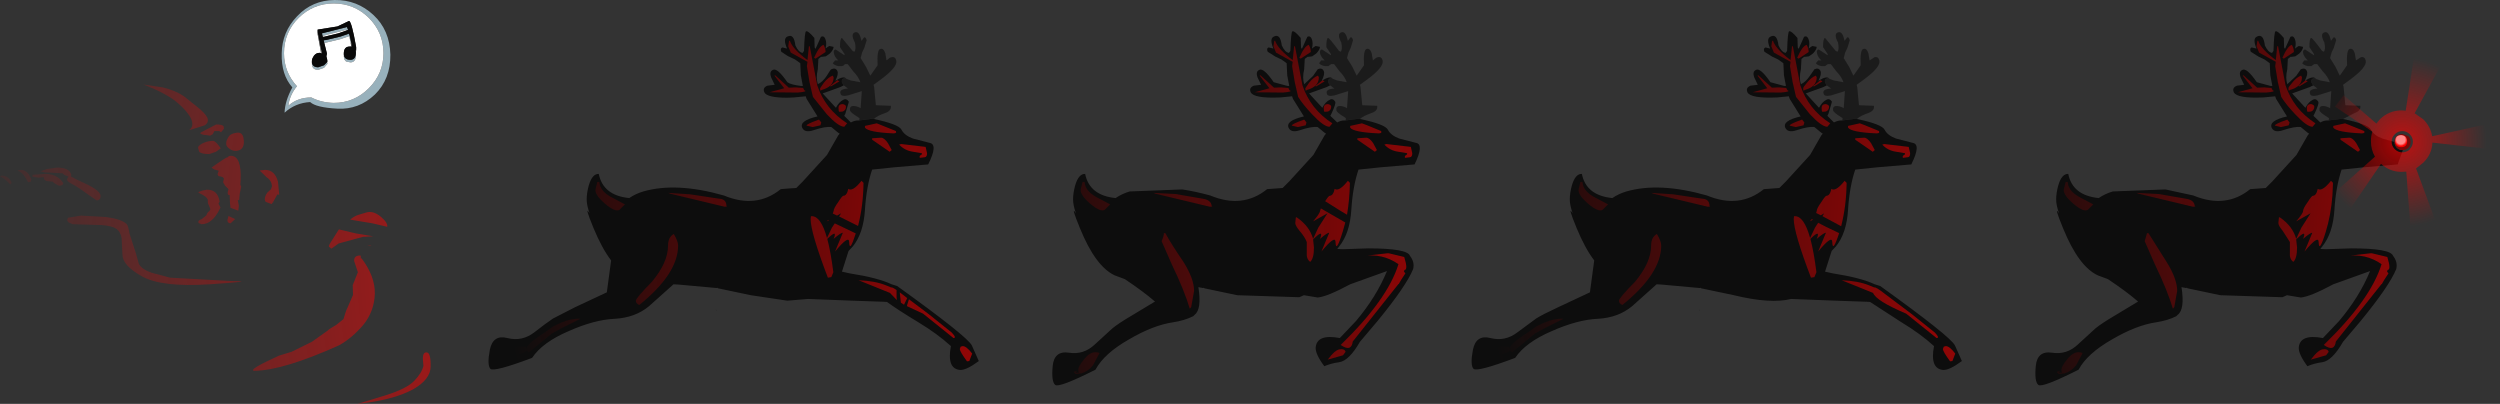 <?xml version="1.0" encoding="UTF-8" standalone="no"?>
<svg xmlns:xlink="http://www.w3.org/1999/xlink" height="70.25px" width="434.85px" xmlns="http://www.w3.org/2000/svg">
  <rect width="100%" height="100%" fill="#333333" stroke="none"/>
  <g transform="matrix(1.0, 0.0, 0.0, 1.0, -26.8, -5.7)">
    <path d="M444.75 31.8 L443.85 34.3 437.95 34.8 434.1 35.2 Q433.1 38.15 432.85 42.2 432.6 46.25 430.75 48.55 L430.4 49.0 431.35 49.05 435.75 48.9 Q442.6 48.9 443.05 50.2 443.9 51.3 443.6 52.5 442.4 55.45 437.4 61.55 L434.35 65.15 Q432.45 68.45 430.75 68.7 429.3 68.9 428.15 69.4 426.55 67.25 426.65 66.1 426.9 63.75 430.85 64.5 L433.65 61.55 Q437.2 57.35 439.05 52.85 L432.65 55.15 Q428.65 57.3 427.0 57.45 L424.6 57.05 423.8 57.4 413.0 57.05 407.3 55.85 407.2 55.75 407.05 55.8 406.25 55.65 Q406.85 59.5 405.6 60.45 L405.35 60.7 Q403.85 61.45 401.9 61.75 398.4 62.25 394.15 64.75 389.85 67.2 388.35 70.0 382.0 73.2 381.35 72.65 380.65 72.1 380.9 69.4 381.15 66.65 383.75 67.05 386.3 67.45 388.25 65.6 L391.25 62.85 Q392.25 62.0 394.8 60.5 396.7 59.35 398.7 58.15 396.6 56.35 393.45 54.25 L391.7 53.6 Q388.35 52.05 385.65 45.4 383.95 41.25 384.95 42.8 384.45 41.4 384.45 40.4 384.45 39.3 384.8 38.0 385.4 35.9 386.55 35.95 387.3 39.7 391.85 40.15 392.95 39.4 394.3 39.0 L403.45 38.65 408.3 39.7 Q413.95 42.05 418.2 38.6 L420.9 38.4 422.05 37.25 426.25 32.65 428.2 29.25 428.45 28.95 428.15 28.75 427.0 27.8 Q426.0 27.65 423.9 28.35 422.4 28.85 421.95 27.95 421.35 26.7 424.6 25.95 L422.7 22.9 422.55 22.45 420.5 22.65 Q415.9 22.85 415.35 21.75 415.0 20.95 415.9 20.6 L417.15 20.45 416.55 19.2 Q416.15 18.15 416.85 17.85 417.6 17.45 419.35 20.0 L421.75 20.65 422.05 20.65 421.7 18.8 421.6 16.7 420.7 16.05 419.65 15.55 418.3 14.7 Q418.05 14.1 418.45 13.95 L419.3 14.15 Q418.55 12.4 419.4 12.05 420.5 11.5 420.75 13.6 421.3 14.8 422.0 14.9 L422.25 14.55 Q422.35 11.25 422.6 11.15 422.95 11.0 424.05 12.3 L424.1 13.95 424.25 14.2 425.2 12.1 Q425.7 11.85 425.95 12.45 426.25 13.15 426.0 14.15 426.35 13.85 426.65 13.7 L427.4 13.85 Q427.35 14.4 426.75 15.0 L426.05 15.5 425.25 15.6 425.25 15.55 424.75 15.95 424.65 17.75 Q424.3 19.25 424.65 20.35 L426.2 18.9 427.0 17.75 Q427.75 17.4 428.05 18.05 428.3 18.55 427.7 19.75 429.2 18.8 429.6 19.4 L429.35 19.3 Q428.7 19.4 428.85 20.05 L429.15 20.55 428.55 20.85 425.5 21.95 427.8 24.45 Q428.35 23.4 429.1 23.05 429.65 22.75 430.05 23.4 430.2 23.75 429.4 25.45 L429.2 25.85 430.4 27.0 Q431.0 26.65 431.65 26.65 L431.85 26.65 434.1 26.35 434.35 26.4 Q438.7 27.3 439.2 28.25 439.7 29.25 441.2 29.8 L443.3 30.4 Q443.3 31.0 443.7 31.4 444.1 31.8 444.7 31.8 L444.75 31.8 M349.8 26.4 Q354.1 27.3 354.6 28.25 355.1 29.25 356.6 29.8 L359.5 30.55 Q361.0 30.8 359.25 34.3 L353.35 34.8 349.5 35.2 Q348.5 38.15 348.25 42.2 348.0 46.25 346.15 48.55 L345.4 49.35 344.25 52.95 345.6 53.25 Q350.45 54.0 352.9 55.15 L353.85 55.45 Q366.1 64.25 366.85 65.8 L368.05 68.5 Q365.9 70.1 364.8 70.05 362.45 69.85 363.2 65.9 360.85 63.75 357.45 61.7 L352.05 58.2 351.85 58.25 351.85 58.2 346.1 58.0 338.35 57.7 Q334.75 58.6 328.4 57.05 L322.7 55.85 322.6 55.75 322.45 55.8 315.85 55.2 314.95 55.15 310.7 58.95 Q308.3 60.95 304.75 61.15 301.2 61.3 296.7 63.3 292.15 65.25 290.35 67.95 283.7 70.45 283.1 69.85 282.5 69.2 283.0 66.55 283.55 63.85 286.05 64.5 288.6 65.15 290.75 63.5 L294.0 61.1 Q295.1 60.4 297.8 59.15 L303.35 56.55 304.1 51.0 Q302.5 48.9 301.05 45.4 299.35 41.25 300.35 42.8 299.85 41.4 299.85 40.4 299.85 39.3 300.2 38.0 300.8 35.9 301.95 35.95 302.7 39.7 307.25 40.15 308.35 39.4 309.7 39.0 315.45 37.35 323.7 39.7 329.35 42.05 333.6 38.6 L336.3 38.4 337.45 37.25 341.65 32.65 343.6 29.25 343.85 28.95 343.55 28.75 342.4 27.8 Q341.4 27.65 339.3 28.35 337.8 28.85 337.35 27.95 336.75 26.7 340.0 25.95 L338.1 22.9 337.95 22.45 335.9 22.65 Q331.3 22.85 330.75 21.75 330.4 20.95 331.3 20.6 L332.55 20.45 331.95 19.2 Q331.55 18.15 332.25 17.85 333.0 17.45 334.75 20.0 L337.15 20.65 337.45 20.65 337.1 18.8 337.0 16.7 336.1 16.05 335.05 15.55 333.7 14.7 Q333.45 14.1 333.9 13.95 L334.7 14.15 Q333.95 12.4 334.8 12.05 335.9 11.5 336.15 13.6 336.7 14.8 337.4 14.9 L337.65 14.55 Q337.75 11.25 338.0 11.15 338.35 11.0 339.45 12.3 L339.5 13.95 339.65 14.2 340.6 12.1 Q341.1 11.85 341.35 12.45 341.65 13.15 341.4 14.15 341.75 13.85 342.05 13.7 L342.8 13.85 Q342.75 14.4 342.15 15.0 L341.45 15.5 340.65 15.6 340.65 15.55 340.15 15.95 340.05 17.75 Q339.7 19.25 340.05 20.35 340.9 19.95 341.6 18.9 L342.4 17.75 Q343.15 17.4 343.45 18.05 343.7 18.55 343.1 19.75 344.6 18.8 345.0 19.4 L344.75 19.3 Q344.1 19.4 344.25 20.05 L344.55 20.55 343.95 20.85 340.9 21.95 343.2 24.45 Q343.75 23.4 344.5 23.05 345.05 22.75 345.45 23.4 L344.85 25.45 344.65 25.85 345.8 27.0 Q346.45 26.65 347.05 26.65 L347.25 26.65 349.5 26.35 349.8 26.4 M258.6 19.4 L258.35 19.3 Q257.7 19.4 257.85 20.05 L258.15 20.55 257.55 20.85 254.5 21.95 256.8 24.45 Q257.35 23.4 258.1 23.05 258.65 22.75 259.05 23.4 259.2 23.75 258.4 25.45 L258.2 25.85 259.4 27.0 Q260.0 26.65 260.65 26.65 L260.85 26.65 263.1 26.35 263.35 26.4 Q267.7 27.3 268.2 28.25 268.7 29.25 270.2 29.8 L273.1 30.55 Q274.55 30.8 272.85 34.3 L266.95 34.8 263.1 35.2 Q262.1 38.15 261.85 42.2 261.6 46.25 259.75 48.55 L259.4 49.0 260.35 49.05 264.75 48.9 Q271.6 48.9 272.05 50.2 272.9 51.3 272.6 52.5 271.4 55.45 266.4 61.55 L263.35 65.15 Q261.45 68.45 259.75 68.7 258.3 68.9 257.15 69.4 255.55 67.25 255.65 66.1 255.9 63.75 259.85 64.5 L262.65 61.55 Q266.2 57.35 268.05 52.85 L261.65 55.15 Q257.65 57.3 256.0 57.45 L253.6 57.05 252.8 57.4 242.0 57.05 236.3 55.85 236.2 55.75 236.05 55.8 235.25 55.65 Q235.85 59.5 234.6 60.45 L234.35 60.7 Q232.85 61.45 230.9 61.75 227.4 62.25 223.15 64.75 218.85 67.2 217.35 70.0 211.0 73.2 210.35 72.65 209.65 72.1 209.9 69.4 210.15 66.65 212.75 67.05 215.3 67.45 217.25 65.6 L220.25 62.85 Q221.25 62.0 223.8 60.5 L227.7 58.15 Q225.6 56.35 222.45 54.25 L220.7 53.6 Q217.35 52.05 214.65 45.4 212.95 41.25 213.95 42.8 213.45 41.4 213.45 40.4 213.45 39.3 213.8 38.0 214.4 35.9 215.55 35.95 216.3 39.7 220.85 40.15 221.95 39.4 223.3 39.0 L232.45 38.65 Q234.75 39.0 237.3 39.7 242.95 42.05 247.2 38.6 L249.9 38.4 251.05 37.25 255.25 32.65 257.2 29.25 257.45 28.95 257.15 28.75 256.0 27.8 Q255.0 27.65 252.9 28.35 251.4 28.85 250.95 27.95 250.35 26.7 253.6 25.95 L251.7 22.9 251.55 22.45 249.5 22.65 Q244.9 22.85 244.35 21.75 244.0 20.95 244.9 20.6 L246.15 20.45 245.55 19.2 Q245.15 18.15 245.85 17.85 246.6 17.45 248.35 20.0 L250.75 20.65 251.05 20.65 250.7 18.8 250.6 16.7 249.7 16.05 248.65 15.55 247.3 14.7 Q247.05 14.1 247.45 13.95 L248.3 14.15 Q247.55 12.4 248.4 12.05 249.5 11.5 249.75 13.6 250.3 14.8 251.0 14.9 L251.25 14.55 Q251.35 11.25 251.6 11.15 251.95 11.0 253.05 12.3 L253.1 13.95 253.25 14.2 254.2 12.1 Q254.7 11.85 254.95 12.45 255.25 13.15 255.0 14.15 255.35 13.85 255.65 13.7 L256.4 13.85 Q256.35 14.4 255.75 15.0 L255.05 15.5 254.25 15.6 254.25 15.55 253.75 15.95 253.65 17.75 Q253.3 19.25 253.65 20.35 L255.2 18.9 256.0 17.75 Q256.75 17.4 257.05 18.05 257.3 18.55 256.7 19.75 258.2 18.8 258.6 19.4 M322.3 59.55 L322.4 59.65 322.4 59.75 322.3 59.55 M178.8 26.4 Q183.1 27.3 183.6 28.25 184.1 29.25 185.6 29.8 L188.5 30.55 Q190.0 30.8 188.25 34.3 L182.35 34.8 178.5 35.2 Q177.5 38.15 177.25 42.2 177.0 46.25 175.15 48.55 L174.4 49.35 173.25 52.95 174.6 53.25 Q179.45 54.0 181.9 55.15 L182.85 55.45 Q195.1 64.25 195.85 65.8 L197.05 68.5 Q194.9 70.1 193.8 70.05 191.45 69.85 192.2 65.9 189.85 63.75 186.45 61.7 183.05 59.65 181.05 58.2 L180.85 58.25 180.85 58.2 175.1 58.0 167.35 57.7 163.75 58.0 157.4 57.05 151.7 55.85 151.6 55.75 151.45 55.8 144.85 55.2 143.95 55.15 139.7 58.95 Q137.3 60.95 133.75 61.15 130.2 61.3 125.7 63.3 121.15 65.25 119.35 67.95 112.7 70.45 112.1 69.85 111.5 69.2 112.0 66.55 112.55 63.85 115.05 64.5 117.6 65.15 119.75 63.5 121.85 61.85 123.0 61.1 L126.8 59.15 132.35 56.55 133.1 51.0 Q131.5 48.9 130.05 45.4 128.35 41.25 129.35 42.8 128.85 41.4 128.85 40.4 128.85 39.3 129.2 38.0 129.8 35.9 130.95 35.95 131.7 39.7 136.25 40.15 137.35 39.4 138.7 39.0 144.45 37.35 152.7 39.7 158.35 42.05 162.6 38.6 L163.75 38.5 165.3 38.4 166.45 37.25 170.65 32.65 172.6 29.25 172.85 28.95 172.55 28.75 171.4 27.8 Q170.4 27.65 168.3 28.35 166.8 28.85 166.35 27.95 165.75 26.7 169.0 25.95 L167.1 22.9 166.95 22.45 164.9 22.65 163.75 22.7 Q160.2 22.7 159.75 21.75 159.4 20.95 160.3 20.6 L161.55 20.45 160.95 19.2 Q160.55 18.15 161.25 17.85 162.0 17.45 163.75 20.0 164.4 20.45 166.15 20.65 L166.45 20.65 166.1 18.8 166.0 16.7 165.1 16.05 164.05 15.55 163.75 15.4 162.7 14.7 Q162.45 14.1 162.9 13.95 L163.7 14.15 Q162.95 12.45 163.75 12.05 L163.8 12.05 Q164.9 11.5 165.15 13.6 165.7 14.8 166.4 14.9 L166.65 14.55 Q166.75 11.25 167.0 11.15 167.35 11.0 168.45 12.3 L168.5 13.95 168.65 14.2 169.6 12.1 Q170.1 11.85 170.35 12.45 170.65 13.15 170.4 14.15 170.75 13.85 171.05 13.7 L171.8 13.85 Q171.75 14.4 171.15 15.0 L170.45 15.5 169.65 15.6 169.65 15.55 169.15 15.95 169.05 17.75 Q168.7 19.25 169.05 20.35 169.9 19.95 170.6 18.9 171.25 17.8 171.4 17.75 172.15 17.4 172.45 18.05 172.7 18.55 172.1 19.75 173.6 18.8 174.0 19.4 L173.75 19.3 Q173.1 19.4 173.25 20.05 L173.55 20.55 172.95 20.85 169.9 21.95 172.2 24.45 Q172.75 23.4 173.5 23.05 174.05 22.75 174.45 23.4 L173.85 25.45 173.65 25.85 174.8 27.0 Q175.45 26.65 176.05 26.65 L176.25 26.65 178.5 26.35 178.8 26.4 M151.3 59.55 L151.4 59.65 151.4 59.75 151.3 59.55" fill="#0d0d0d" fill-rule="evenodd" stroke="none"/>
    <path d="M429.6 19.4 L430.4 19.7 432.05 20.0 Q431.7 19.0 430.8 18.1 L429.85 16.85 429.35 16.85 428.85 17.2 428.2 17.2 Q427.5 17.05 427.25 16.7 L427.6 16.2 428.2 16.2 Q427.55 15.6 427.4 14.95 427.3 14.4 427.75 14.3 L429.2 15.25 429.3 15.3 429.3 15.1 428.5 13.9 Q428.5 12.35 428.8 12.3 429.0 12.25 430.7 14.55 L431.0 14.7 Q431.35 14.3 431.1 13.1 430.25 11.5 431.2 11.3 431.9 11.15 432.25 12.8 L432.7 12.2 Q433.0 12.1 433.15 12.7 L432.75 14.0 432.35 14.85 432.1 15.8 433.05 17.35 433.75 18.8 433.75 18.85 433.9 18.7 435.05 17.05 Q434.9 14.3 435.55 14.2 436.1 14.05 436.4 15.0 L436.6 16.2 437.45 15.65 Q438.15 15.5 438.3 16.25 438.55 17.35 435.65 19.5 L434.35 20.45 434.45 20.85 434.75 24.0 437.35 24.1 Q437.5 24.95 436.4 25.35 L434.35 26.4 434.1 26.35 431.85 26.65 431.9 26.25 431.6 26.05 Q430.3 25.25 430.25 24.9 430.15 24.25 430.65 24.15 431.25 24.05 432.1 24.5 L432.3 21.55 429.9 22.3 Q428.7 22.55 428.6 22.0 428.3 21.2 429.9 21.1 L429.15 20.55 428.85 20.05 Q428.7 19.4 429.35 19.3 L429.6 19.4 M345.0 19.4 L345.8 19.7 347.45 20.0 Q347.1 19.0 346.2 18.1 L345.25 16.85 344.75 16.85 344.25 17.2 343.6 17.2 Q342.9 17.05 342.65 16.7 L343.05 16.2 343.6 16.2 Q342.95 15.6 342.85 14.95 342.7 14.4 343.15 14.3 L344.6 15.25 344.7 15.3 344.7 15.1 343.9 13.9 Q343.9 12.35 344.25 12.3 L346.1 14.55 346.4 14.7 Q346.75 14.3 346.5 13.1 345.65 11.5 346.6 11.3 347.3 11.15 347.65 12.8 L348.1 12.2 Q348.4 12.1 348.55 12.7 L348.15 14.0 347.75 14.85 347.5 15.8 348.45 17.35 349.15 18.8 349.15 18.85 349.3 18.7 350.45 17.05 Q350.3 14.3 350.95 14.2 351.5 14.05 351.8 15.0 L352.0 16.2 352.85 15.65 Q353.55 15.5 353.7 16.25 353.95 17.35 351.05 19.5 L349.75 20.45 349.85 20.85 350.15 24.0 352.75 24.1 Q352.9 24.95 351.8 25.35 350.35 25.85 349.8 26.4 L349.5 26.35 347.25 26.65 347.3 26.25 347.0 26.05 Q345.7 25.25 345.65 24.9 345.55 24.25 346.05 24.15 346.65 24.05 347.5 24.5 L347.7 21.55 345.3 22.3 Q344.1 22.55 344.0 22.0 343.7 21.2 345.3 21.1 L344.55 20.55 344.25 20.05 Q344.1 19.4 344.75 19.3 L345.0 19.4 M258.6 19.4 L259.4 19.7 261.05 20.0 Q260.7 19.0 259.8 18.1 L258.85 16.85 258.35 16.85 257.85 17.2 257.2 17.2 Q256.5 17.05 256.25 16.7 L256.6 16.2 257.2 16.2 Q256.55 15.6 256.4 14.95 256.3 14.4 256.75 14.3 L258.2 15.25 258.3 15.3 258.3 15.1 257.5 13.9 Q257.5 12.35 257.8 12.3 258.0 12.25 259.7 14.55 L260.0 14.7 Q260.35 14.3 260.1 13.1 259.25 11.5 260.2 11.3 260.9 11.15 261.25 12.8 L261.7 12.2 Q262.0 12.1 262.15 12.7 L261.75 14.0 261.35 14.85 261.1 15.8 262.05 17.35 262.75 18.8 262.75 18.85 262.9 18.7 264.05 17.05 Q263.9 14.3 264.55 14.2 265.1 14.05 265.4 15.0 L265.6 16.2 Q266.15 15.7 266.45 15.65 267.15 15.5 267.3 16.25 267.55 17.35 264.65 19.5 L263.35 20.45 263.45 20.85 263.75 24.0 266.35 24.1 Q266.5 24.95 265.4 25.35 263.95 25.85 263.35 26.4 L263.1 26.35 260.85 26.65 260.9 26.25 260.6 26.05 Q259.3 25.25 259.25 24.9 259.15 24.25 259.65 24.15 260.25 24.05 261.1 24.5 L261.3 21.55 258.9 22.3 Q257.7 22.55 257.6 22.0 257.3 21.2 258.9 21.1 L258.15 20.55 257.85 20.05 Q257.7 19.4 258.35 19.3 L258.6 19.4 M174.0 19.4 L174.8 19.7 176.45 20.0 Q176.1 19.0 175.2 18.1 L174.25 16.85 173.75 16.85 Q173.65 17.1 173.25 17.2 L172.6 17.2 Q171.9 17.05 171.65 16.7 L172.05 16.2 172.6 16.2 Q171.95 15.6 171.85 14.95 171.7 14.4 172.15 14.3 L173.6 15.25 173.7 15.3 173.7 15.1 172.9 13.9 Q172.9 12.35 173.25 12.3 L175.1 14.55 175.4 14.7 Q175.75 14.3 175.5 13.1 174.65 11.5 175.6 11.3 176.3 11.15 176.65 12.8 L177.1 12.2 Q177.4 12.1 177.55 12.7 L177.15 14.0 176.75 14.85 176.5 15.8 177.45 17.35 178.15 18.8 178.15 18.85 178.3 18.7 179.45 17.05 Q179.3 14.3 179.95 14.2 180.5 14.05 180.8 15.0 L181.0 16.2 Q181.55 15.7 181.85 15.65 182.55 15.5 182.7 16.25 182.95 17.35 180.05 19.5 L178.75 20.45 178.85 20.85 179.15 24.0 181.75 24.1 Q181.9 24.95 180.8 25.35 179.35 25.85 178.8 26.4 L178.5 26.35 176.25 26.65 176.3 26.25 176.0 26.05 Q174.7 25.25 174.65 24.9 174.55 24.25 175.05 24.15 175.65 24.05 176.5 24.5 L176.7 21.55 174.3 22.3 Q173.1 22.55 173.0 22.0 172.7 21.2 174.3 21.1 L173.55 20.55 173.25 20.05 Q173.1 19.4 173.75 19.3 L174.0 19.4" fill="#0d0d0d" fill-opacity="0.6" fill-rule="evenodd" stroke="none"/>
    <path d="M443.3 30.4 Q443.3 29.8 443.7 29.4 444.1 29.0 444.7 29.0 L445.7 29.4 Q446.1 29.8 446.1 30.4 446.1 31.0 445.7 31.4 445.3 31.8 444.75 31.8 L444.7 31.8 Q444.1 31.8 443.7 31.4 443.3 31.0 443.3 30.4" fill="#7a0707" fill-rule="evenodd" stroke="none"/>
    <path d="M82.9 11.95 L82.8 11.5 87.15 10.4 87.35 10.9 87.2 10.95 87.15 10.85 82.9 11.95 M88.7 14.95 L88.7 15.3 Q88.7 16.55 87.75 16.55 L87.0 16.4 86.7 16.05 86.6 15.5 86.6 15.15 86.7 15.6 86.85 15.8 Q87.15 16.1 87.75 16.1 88.65 16.1 88.7 14.95 M87.8 13.15 L87.55 12.05 87.5 12.0 86.05 12.5 83.55 13.1 83.2 13.15 83.1 12.7 83.55 12.65 86.05 12.05 87.5 11.55 87.65 12.0 87.8 12.7 87.9 13.15 87.8 13.15 M83.7 16.5 L83.75 16.75 83.75 16.8 83.15 17.5 82.15 17.85 Q81.05 17.85 81.05 16.75 L81.05 16.6 Q81.2 17.4 82.15 17.4 L83.15 17.05 83.7 16.5 M90.95 8.8 Q88.4 6.3 84.85 6.3 81.3 6.3 78.75 8.8 76.2 11.35 76.2 14.95 76.2 18.25 78.45 20.7 77.2 22.2 76.95 24.1 78.55 22.65 80.95 22.65 82.7 23.55 84.85 23.6 88.4 23.6 90.95 21.05 93.5 18.5 93.5 14.95 93.5 11.35 90.95 8.8 M92.0 22.15 Q89.2 24.8 85.5 24.6 81.75 24.4 80.75 23.45 78.15 23.6 76.3 25.3 76.35 23.3 77.65 20.9 75.7 18.7 75.8 15.0 75.85 11.25 78.5 8.5 81.1 5.75 85.0 5.7 88.9 5.65 91.75 8.3 94.6 10.95 94.7 15.2 94.75 19.45 92.0 22.15" fill="#98b1bc" fill-rule="evenodd" stroke="none"/>
    <path d="M82.9 11.95 L87.15 10.85 87.2 10.95 85.65 11.5 83.15 12.1 82.95 12.1 82.9 11.95 M88.75 14.3 L88.75 13.9 Q87.95 9.35 87.5 9.35 L85.5 10.3 82.05 10.85 82.05 11.2 82.05 11.3 82.05 11.65 82.5 14.1 82.65 14.95 82.55 14.9 82.3 14.9 Q81.8 14.9 81.4 15.4 L81.35 15.5 Q81.05 15.95 81.05 16.3 L81.05 16.6 81.05 16.75 Q81.05 17.85 82.15 17.85 L83.15 17.5 83.75 16.8 83.75 16.75 83.7 16.5 83.75 16.35 83.65 15.7 83.6 15.7 83.65 15.55 83.65 15.45 83.65 15.35 83.6 15.3 83.65 15.15 83.65 15.1 83.65 14.95 83.2 13.15 83.55 13.1 86.05 12.5 87.5 12.0 87.55 12.05 87.8 13.15 87.9 13.8 87.6 13.8 Q86.6 13.8 86.6 15.05 L86.6 15.15 86.6 15.5 86.7 16.05 87.0 16.4 87.75 16.55 Q88.7 16.55 88.7 15.3 L88.7 14.95 88.7 14.8 88.75 14.4 88.75 14.3 M90.95 8.8 Q93.5 11.35 93.5 14.95 93.5 18.5 90.95 21.05 88.4 23.6 84.85 23.6 82.7 23.55 80.95 22.65 78.55 22.65 76.95 24.1 77.2 22.2 78.45 20.7 76.2 18.25 76.2 14.95 76.2 11.35 78.75 8.8 81.3 6.3 84.85 6.3 88.4 6.3 90.95 8.8" fill="#ffffff" fill-rule="evenodd" stroke="none"/>
    <path d="M87.2 10.95 L87.35 10.9 87.15 10.4 82.8 11.5 82.9 11.95 82.95 12.1 83.15 12.1 85.65 11.5 87.2 10.95 M82.05 11.3 L82.05 11.2 82.05 10.85 85.5 10.3 87.5 9.35 Q87.95 9.35 88.75 13.9 L88.75 14.3 88.7 14.45 88.7 14.8 88.7 14.95 Q88.65 16.1 87.75 16.1 87.15 16.1 86.85 15.8 L86.7 15.6 86.6 15.15 86.6 15.05 Q86.6 13.8 87.6 13.8 L87.9 13.8 87.95 13.85 87.9 13.25 87.9 13.15 87.8 12.7 87.65 12.0 87.5 11.55 86.05 12.05 83.55 12.65 83.1 12.7 83.2 13.15 83.65 14.95 83.65 15.1 83.65 15.15 83.6 15.3 83.55 15.55 83.6 15.7 83.65 15.7 83.75 16.35 83.7 16.5 83.15 17.05 82.15 17.4 Q81.2 17.4 81.05 16.6 L81.05 16.3 Q81.05 15.95 81.35 15.5 L81.4 15.4 Q81.8 14.9 82.3 14.9 L82.55 14.9 82.65 14.95 82.8 14.95 82.5 13.65 82.05 11.3" fill="#090909" fill-rule="evenodd" stroke="none"/>
    <path d="M88.75 14.3 L88.75 14.4 88.7 14.8 88.7 14.45 88.75 14.3 M87.9 13.8 L87.8 13.15 87.9 13.15 87.9 13.25 87.95 13.85 87.9 13.8 M83.6 15.3 L83.65 15.35 83.65 15.45 83.65 15.55 83.6 15.7 83.55 15.55 83.6 15.3 M82.65 14.95 L82.5 14.1 82.05 11.65 82.05 11.3 82.5 13.65 82.8 14.95 82.65 14.95" fill="#808080" fill-rule="evenodd" stroke="none"/>
    <path d="M84.45 48.95 L84.0 48.6 Q84.0 48.3 84.35 47.8 L85.75 45.6 88.7 46.3 91.7 46.8 89.9 46.9 85.7 48.05 84.45 48.95 M90.55 42.65 Q91.75 42.3 93.1 43.45 94.3 44.5 94.15 45.15 L91.6 44.55 87.7 43.9 Q88.35 43.35 89.05 43.1 L90.55 42.65 M91.4 48.35 L91.2 48.4 90.65 48.3 91.4 48.35 M89.55 50.3 L89.55 50.6 89.55 50.65 89.7 50.65 Q92.05 53.75 92.0 56.8 91.9 59.85 90.0 62.2 88.05 64.5 85.8 65.75 76.05 70.15 71.0 70.2 69.85 70.05 75.35 67.55 L77.5 66.9 81.05 65.15 83.8 63.2 Q84.0 62.95 85.3 62.2 L86.55 61.2 Q86.95 59.75 87.25 59.2 L88.2 57.0 88.15 55.3 89.05 53.05 88.7 52.0 88.4 51.1 Q88.35 50.1 89.5 50.15 L89.55 50.25 89.55 50.3 M101.0 67.0 Q101.75 67.0 101.7 69.45 101.7 71.7 98.6 73.45 95.15 75.3 89.0 75.95 L93.9 74.45 Q97.55 73.3 98.85 71.95 100.15 70.6 100.45 69.35 L100.35 68.1 Q100.35 66.95 101.0 67.0 M51.75 20.4 L55.1 20.9 Q57.35 21.45 58.8 22.45 L61.55 24.65 Q62.85 25.8 62.95 26.45 63.05 27.1 62.4 27.5 L59.7 28.35 Q60.6 27.65 60.05 26.4 59.5 25.15 57.7 23.6 55.95 22.05 51.75 20.4 M44.3 39.8 Q44.3 40.55 43.6 40.55 L42.5 39.8 40.95 38.7 Q40.2 38.15 39.05 37.55 38.4 37.2 38.45 36.85 L38.7 36.4 37.95 36.1 37.7 35.85 35.0 35.7 34.65 35.7 33.85 35.5 34.95 35.1 36.7 34.85 Q38.9 34.85 39.2 36.1 L39.15 36.4 Q39.8 36.8 42.0 37.8 44.3 38.95 44.3 39.8 M47.05 45.5 Q46.3 45.0 44.5 44.85 L39.45 44.7 38.75 44.4 38.5 44.1 Q38.5 43.55 38.75 43.55 L40.9 43.2 45.3 43.45 Q48.05 43.85 48.85 44.7 49.1 44.95 49.35 46.4 L50.45 49.8 50.95 51.6 Q51.45 52.55 53.2 53.15 L56.4 54.0 67.35 54.6 Q71.6 54.6 63.25 55.15 54.9 55.7 51.45 53.75 48.1 51.85 48.1 50.0 L47.95 47.1 Q47.75 46.0 47.05 45.5 M66.5 29.6 Q66.8 28.95 67.9 28.8 68.95 28.6 69.15 29.7 69.35 30.75 69.0 31.35 68.65 31.9 67.85 31.95 67.05 31.95 66.5 31.4 66.1 31.05 66.15 30.65 66.1 30.25 66.5 29.6 M65.7 27.65 L65.75 28.1 65.25 28.7 64.95 28.5 64.1 28.5 63.8 29.05 63.35 29.3 62.75 29.2 Q61.9 29.2 61.6 28.85 61.65 28.75 64.4 27.35 65.4 27.35 65.7 27.65 M63.85 30.2 Q64.3 30.2 65.2 31.5 L64.35 32.1 63.2 32.5 Q61.85 32.5 61.45 32.1 L61.25 31.4 Q61.25 31.05 62.0 30.65 62.9 30.2 63.85 30.2 M63.6 34.85 Q66.1 33.05 66.4 33.05 L66.45 33.05 Q66.5 32.8 66.95 32.8 68.85 32.8 68.65 37.1 L68.6 37.8 68.75 38.15 68.5 39.4 68.4 40.55 68.15 40.45 68.35 41.5 68.25 42.35 66.9 41.85 66.8 41.0 66.75 39.65 66.55 39.6 Q66.25 39.45 66.55 38.6 L65.95 38.0 65.6 37.4 65.75 36.75 65.5 36.5 65.2 36.4 Q64.65 36.4 64.65 35.95 L64.85 35.4 64.0 35.15 63.6 34.85 M66.35 44.0 L66.55 43.25 66.7 43.35 67.7 43.8 66.9 44.55 Q66.5 44.5 66.4 44.25 L66.35 44.0 M32.1 36.55 L32.25 36.95 32.15 37.3 31.7 37.4 31.1 36.4 Q30.65 35.7 29.9 35.4 30.0 35.25 30.45 35.25 31.2 35.25 31.8 36.0 L32.1 36.55 M32.45 36.1 L34.65 35.95 Q36.8 35.95 37.8 37.55 37.8 38.0 37.1 38.0 37.0 38.0 36.65 37.8 L36.15 37.5 36.0 37.3 35.0 37.2 Q34.4 37.1 34.4 36.5 L33.5 36.6 32.45 36.45 32.45 36.1 M27.1 36.25 Q28.25 36.25 28.8 37.4 L28.75 37.65 28.55 37.75 Q27.55 36.65 26.8 36.4 27.0 36.25 27.1 36.25" fill="url(#gradient0)" fill-rule="evenodd" stroke="none"/>
    <path d="M71.95 35.35 L72.9 35.25 Q74.6 35.25 75.15 37.3 L75.35 39.35 75.35 39.6 75.05 39.5 74.3 40.85 74.35 40.85 74.4 40.85 74.2 40.95 74.05 41.2 73.0 40.8 72.85 40.45 Q72.85 39.8 73.3 39.2 L73.95 38.6 74.1 38.1 Q74.05 37.1 73.2 36.55 L71.95 35.35 M61.3 39.2 Q61.3 39.05 62.0 38.85 L62.75 38.7 Q64.7 38.65 65.0 40.8 L64.8 41.1 65.15 41.8 Q63.8 44.7 61.85 44.7 L61.35 44.5 61.3 44.3 Q61.25 44.05 61.9 43.8 L62.7 43.15 Q62.9 42.55 63.2 42.45 L63.4 42.1 63.15 41.45 Q62.9 41.05 62.95 40.6 63.0 40.15 62.15 39.65 L61.3 39.2" fill="url(#gradient1)" fill-rule="evenodd" stroke="none"/>
    <path d="M167.65 13.75 L168.95 20.55 Q170.35 24.7 174.15 27.15 L173.65 27.75 Q172.65 27.75 170.6 25.55 L168.2 22.55 167.6 19.95 167.15 17.2 167.25 16.45 164.35 14.85 163.9 13.75 164.05 12.8 164.2 12.8 Q164.65 14.2 167.25 16.15 L167.5 13.75 167.65 13.75 M168.65 15.9 L168.4 15.75 Q169.3 13.7 170.05 13.5 170.4 14.1 170.4 14.75 L168.65 15.9 M165.2 20.9 L166.5 21.0 166.7 21.4 Q167.4 21.65 165.55 21.8 L160.65 21.75 163.2 21.05 161.5 18.85 161.65 18.8 164.0 20.95 165.2 20.9 M171.2 20.65 L172.45 19.65 172.8 19.85 171.3 20.75 171.2 20.65 M171.65 18.85 L171.8 19.15 Q171.8 20.8 169.7 21.35 169.45 21.7 169.45 21.05 L170.1 20.1 Q170.85 19.15 171.65 18.85 M173.95 24.25 Q173.95 24.85 173.4 25.1 L172.8 25.15 Q172.65 25.1 172.65 24.5 172.65 23.8 173.4 23.8 173.95 23.95 173.95 24.25 M178.5 29.75 L180.05 29.65 Q180.6 29.65 181.25 30.6 L181.9 31.8 181.55 32.1 178.5 30.0 178.5 29.75 M179.3 27.15 L182.65 28.5 182.65 28.6 Q182.8 28.9 182.15 28.9 177.8 28.7 177.25 27.9 L177.25 27.6 179.3 27.15 M169.25 26.5 L169.65 27.0 169.5 27.5 168.15 27.8 167.1 27.55 Q167.0 27.3 169.25 26.5 M171.8 42.4 Q171.8 41.95 172.6 40.85 173.3 39.75 173.5 39.75 174.1 39.75 174.35 38.55 175.1 39.1 176.65 37.15 L177.0 37.5 Q176.95 41.5 176.05 45.0 L172.75 43.35 173.1 42.8 172.4 43.2 171.65 42.85 171.8 42.4 M168.0 43.3 Q169.6 43.3 170.65 47.1 L171.5 45.3 172.0 44.55 175.65 46.3 Q174.55 49.8 174.5 47.75 174.45 46.55 172.05 49.45 L173.4 46.2 Q173.15 46.1 171.8 47.25 172.55 45.45 170.7 47.25 171.3 49.5 171.75 53.05 L171.4 53.9 170.8 54.0 Q167.8 46.15 167.8 43.8 L167.85 43.3 168.0 43.3 M170.85 43.95 L171.0 44.0 170.6 44.2 170.85 43.95 M183.55 30.75 L187.8 31.25 188.05 32.35 Q188.05 33.0 187.65 33.05 L186.8 33.15 Q186.6 32.85 187.15 32.55 L187.15 32.35 185.65 32.1 Q184.15 31.9 183.2 30.85 L183.55 30.75 M184.55 58.95 L184.6 58.7 184.9 57.75 188.35 60.35 192.35 63.55 Q193.25 64.5 192.65 64.5 L187.35 60.25 184.55 58.95 M183.3 56.55 L183.7 56.85 184.6 57.55 184.05 58.7 183.5 58.35 183.3 56.55 M182.75 57.4 L182.8 57.9 181.6 56.65 176.15 54.45 Q179.0 54.55 180.95 55.35 L181.8 55.7 Q181.95 55.6 182.75 56.15 L182.75 57.4 M194.25 65.9 Q194.9 65.9 195.9 67.2 L195.4 68.5 195.0 68.55 Q193.75 66.85 193.75 66.4 L193.9 66.0 194.25 65.9 M135.5 41.25 L134.55 42.2 Q133.8 42.65 132.0 41.1 130.15 39.5 130.4 38.55 L130.7 37.35 131.05 37.35 Q131.15 38.9 133.05 39.95 L135.5 41.25 M144.75 48.4 Q144.75 53.3 138.0 58.75 137.4 58.5 137.4 58.0 137.4 57.55 140.2 54.7 143.0 51.35 143.0 48.4 143.0 46.95 144.0 46.4 144.75 47.65 144.75 48.4 M151.8 40.25 Q153.15 40.3 153.15 41.5 153.45 41.65 152.8 41.65 L143.4 39.4 143.05 39.25 146.85 39.5 151.8 40.25 M118.25 66.0 L118.4 66.65 Q118.4 66.9 116.9 67.4 L117.25 67.75 Q117.25 68.4 117.05 68.25 L113.65 68.9 113.25 68.8 Q113.1 69.15 113.1 68.55 113.1 67.2 116.8 66.0 L118.25 66.0 M121.05 63.85 L121.25 63.75 123.0 62.5 Q123.75 62.1 124.45 61.8 126.25 61.05 127.75 61.15 L124.45 62.8 122.8 63.7 118.8 67.0 Q118.35 66.7 118.35 66.4 118.35 65.65 121.05 63.85" fill="url(#gradient2)" fill-rule="evenodd" stroke="none"/>
    <path d="M252.1 44.5 L252.2 43.5 252.35 43.5 Q254.6 45.05 255.2 47.25 L256.1 45.3 257.7 42.8 255.2 44.2 Q256.4 42.8 256.4 42.4 L256.55 41.95 260.8 44.4 260.35 46.0 Q259.15 49.9 259.1 47.75 259.05 46.55 256.65 49.45 L258.0 46.2 Q257.75 46.1 256.4 47.25 257.15 45.4 255.2 47.35 L255.35 48.75 Q255.35 50.65 254.7 51.25 254.0 50.75 254.1 49.6 L254.1 47.8 Q253.75 46.9 252.85 45.85 252.1 44.95 252.1 44.5 M261.1 43.05 L259.85 42.3 257.3 40.7 Q257.9 39.75 258.1 39.75 258.7 39.75 258.95 38.55 259.7 39.1 261.25 37.15 L261.6 37.5 Q261.55 40.4 261.1 43.05 M271.05 50.4 Q271.75 52.65 271.1 52.65 L271.0 52.95 271.25 53.25 270.5 54.4 270.1 55.1 270.05 55.1 262.1 65.1 Q261.85 67.0 260.0 65.7 268.15 57.8 270.05 51.65 267.25 49.7 263.8 50.25 L268.15 49.75 268.35 49.75 271.05 50.4 M259.9 66.45 Q260.7 66.35 260.85 66.9 L260.4 67.5 257.75 68.25 Q259.05 66.5 259.9 66.45 M229.5 46.25 Q230.4 47.95 232.65 51.25 234.5 54.2 234.5 56.3 L234.0 59.1 233.75 59.4 Q232.8 56.2 230.65 51.75 L228.85 47.65 Q229.25 46.75 229.25 46.25 L229.5 46.25 M214.35 70.0 Q214.35 69.6 214.9 68.8 L215.4 68.15 Q216.65 66.55 218.05 67.1 L216.95 69.2 Q216.1 70.3 214.9 70.65 L213.9 70.75 213.55 70.4 214.15 70.2 213.85 70.55 214.5 70.5 Q214.35 70.45 214.35 70.0" fill="url(#gradient3)" fill-rule="evenodd" stroke="none"/>
    <path d="M423.1 44.5 L423.2 43.5 423.35 43.5 Q425.6 45.05 426.2 47.25 L427.1 45.3 428.7 42.8 426.2 44.2 Q427.4 42.8 427.4 42.4 427.4 41.95 428.2 40.85 428.9 39.75 429.1 39.75 429.7 39.75 429.95 38.55 430.7 39.1 432.25 37.15 L432.6 37.5 432.5 39.7 Q432.25 43.05 431.35 46.0 430.15 49.9 430.1 47.75 430.05 46.55 427.65 49.45 L429.0 46.2 Q428.75 46.1 427.4 47.25 428.15 45.4 426.2 47.35 L426.35 48.75 Q426.35 50.65 425.7 51.25 425.0 50.75 425.1 49.6 L425.1 47.8 423.85 45.85 Q423.1 44.95 423.1 44.5 M439.35 49.75 L442.05 50.4 Q442.75 52.65 442.1 52.65 L442.0 52.95 442.25 53.25 441.5 54.4 441.1 55.1 441.05 55.1 433.1 65.1 Q432.85 67.0 431.0 65.7 439.15 57.8 441.05 51.65 438.25 49.7 434.8 50.25 L439.15 49.75 439.35 49.75 M431.4 67.5 L428.75 68.25 Q430.05 66.5 430.9 66.45 431.7 66.35 431.85 66.9 L431.4 67.5 M405.0 59.1 L404.75 59.4 Q403.8 56.2 401.65 51.75 L399.85 47.65 400.25 46.25 400.5 46.25 403.65 51.25 Q405.5 54.2 405.5 56.3 L405.0 59.1 M384.85 70.55 L385.5 70.5 Q385.35 70.45 385.35 70.0 385.35 69.6 385.9 68.8 L386.4 68.15 Q387.65 66.55 389.05 67.1 L387.95 69.2 Q387.1 70.3 385.9 70.65 L384.9 70.75 384.55 70.4 385.15 70.2 384.85 70.55" fill="url(#gradient4)" fill-rule="evenodd" stroke="none"/>
    <path d="M344.95 24.25 Q344.95 24.85 344.4 25.1 L343.8 25.15 Q343.65 25.1 343.65 24.5 343.65 23.8 344.4 23.8 344.95 23.95 344.95 24.25 M332.65 18.8 L335.0 20.95 336.2 20.9 337.5 21.0 337.7 21.4 Q338.4 21.65 336.55 21.8 L331.65 21.75 334.2 21.05 332.5 18.85 332.65 18.8 M339.4 15.75 Q340.3 13.7 341.05 13.5 341.4 14.1 341.4 14.75 L339.65 15.9 339.4 15.75 M338.65 13.75 L339.95 20.55 Q341.35 24.7 345.15 27.15 L344.65 27.75 Q343.65 27.75 341.6 25.55 L339.2 22.55 338.6 19.95 338.15 17.2 338.25 16.45 335.35 14.85 334.9 13.75 335.05 12.8 335.2 12.8 Q335.65 14.2 338.25 16.15 L338.5 13.75 338.65 13.75 M343.8 19.85 L342.3 20.75 342.2 20.65 343.45 19.65 343.8 19.85 M342.8 19.15 Q342.8 20.8 340.7 21.35 340.45 21.7 340.45 21.05 340.45 20.85 341.1 20.1 341.85 19.15 342.65 18.85 L342.8 19.15 M340.65 27.0 L340.5 27.5 339.15 27.8 338.1 27.55 Q338.0 27.3 340.25 26.5 L340.65 27.0 M342.8 42.4 Q342.8 41.95 343.6 40.85 344.3 39.75 344.5 39.75 345.1 39.75 345.35 38.55 346.1 39.1 347.65 37.15 L348.0 37.5 Q347.95 41.55 347.05 45.05 L343.8 43.3 344.1 42.8 343.5 43.15 342.7 42.75 342.8 42.4 M339.0 43.3 Q340.6 43.3 341.65 47.1 L342.5 45.3 343.05 44.45 344.4 45.15 346.7 46.25 Q345.55 49.8 345.5 47.75 345.45 46.55 343.05 49.45 L344.4 46.2 Q344.15 46.1 342.8 47.25 343.55 45.45 341.7 47.25 342.3 49.5 342.75 53.05 L342.4 53.9 341.8 54.0 Q338.8 46.15 338.8 43.8 L338.85 43.3 339.0 43.3 M341.95 43.8 L342.15 43.9 341.6 44.2 341.95 43.8 M356.65 32.1 Q355.15 31.9 354.2 30.85 L354.55 30.75 358.8 31.25 359.05 32.35 Q359.05 33.0 358.65 33.05 L357.8 33.15 Q357.6 32.85 358.15 32.55 L358.15 32.35 356.65 32.1 M353.65 28.5 L353.65 28.6 Q353.8 28.9 353.15 28.9 348.8 28.7 348.25 27.9 L348.25 27.6 350.3 27.15 Q350.4 27.15 353.65 28.5 M352.25 30.6 L352.9 31.8 352.55 32.1 349.5 30.0 349.5 29.75 351.05 29.65 Q351.6 29.65 352.25 30.6 M359.35 60.35 L363.35 63.55 Q364.25 64.5 363.65 64.5 L358.35 60.25 Q353.15 58.05 352.6 56.65 L347.15 54.45 Q350.0 54.55 351.95 55.35 L352.8 55.7 Q353.05 55.55 354.7 56.85 L359.35 60.35 M366.0 68.55 Q364.75 66.85 364.75 66.4 L364.9 66.0 365.25 65.9 Q365.9 65.9 366.9 67.2 L366.4 68.5 366.0 68.55 M302.05 37.35 Q302.15 38.9 304.05 39.95 L306.5 41.25 305.55 42.2 Q304.8 42.65 303.0 41.1 301.15 39.5 301.4 38.55 L301.7 37.35 302.05 37.35 M315.0 46.4 Q315.75 47.65 315.75 48.4 315.75 53.3 309.0 58.75 308.4 58.5 308.4 58.0 308.4 57.55 311.2 54.7 314.0 51.35 314.0 48.4 314.0 46.95 315.0 46.4 M314.05 39.25 L317.85 39.5 322.8 40.25 Q324.15 40.3 324.15 41.5 324.45 41.65 323.8 41.65 L314.4 39.4 314.05 39.25 M298.75 61.15 L295.45 62.8 293.8 63.7 289.8 67.0 Q289.35 66.7 289.35 66.4 289.35 65.65 292.05 63.85 L292.25 63.75 294.0 62.5 Q294.75 62.1 295.45 61.8 297.25 61.05 298.75 61.15 M289.4 66.65 Q289.4 66.9 287.9 67.4 L288.25 67.75 Q288.25 68.4 288.05 68.25 L284.65 68.9 284.25 68.8 Q284.1 69.15 284.1 68.55 284.1 67.2 287.8 66.0 L289.25 66.0 289.4 66.65" fill="url(#gradient5)" fill-rule="evenodd" stroke="none"/>
    <path d="M425.8 14.75 L424.05 15.9 423.8 15.75 Q424.7 13.7 425.45 13.5 425.8 14.1 425.8 14.75 M426.6 20.65 L427.85 19.65 428.2 19.85 426.7 20.75 426.6 20.65 M429.35 24.25 Q429.35 24.85 428.8 25.1 L428.2 25.15 Q428.05 25.1 428.05 24.5 428.05 23.8 428.8 23.8 429.35 23.95 429.35 24.25 M427.05 18.85 L427.2 19.15 Q427.2 20.8 425.1 21.35 424.85 21.7 424.85 21.05 424.85 20.85 425.5 20.1 426.25 19.15 427.05 18.85 M422.9 13.75 L423.05 13.75 424.35 20.55 Q425.75 24.7 429.55 27.15 L429.05 27.75 Q428.05 27.75 426.0 25.55 424.4 23.85 423.6 22.55 L423.0 19.95 422.55 17.2 422.65 16.45 419.75 14.85 419.3 13.75 419.45 12.8 419.6 12.8 Q420.05 14.2 422.65 16.15 L422.9 13.75 M419.4 20.95 L420.6 20.9 421.9 21.0 422.1 21.4 Q422.8 21.65 420.95 21.8 L416.05 21.75 418.6 21.05 416.9 18.85 417.05 18.8 419.4 20.95 M424.65 26.5 L425.05 27.0 424.9 27.5 423.55 27.8 422.5 27.55 Q422.4 27.3 424.65 26.5 M408.55 41.5 Q408.85 41.65 408.2 41.65 L398.8 39.4 398.45 39.25 402.3 39.45 407.2 40.3 Q408.45 40.55 408.55 41.5 M436.65 30.6 L437.3 31.8 436.95 32.1 433.9 30.0 433.9 29.75 435.45 29.65 Q436.0 29.65 436.65 30.6 M437.55 28.9 Q433.2 28.7 432.65 27.9 L432.65 27.6 434.7 27.15 438.05 28.5 438.05 28.6 Q438.2 28.9 437.55 28.9 M389.95 42.2 Q389.2 42.65 387.4 41.1 385.55 39.5 385.8 38.55 L386.1 37.35 386.45 37.35 Q386.55 38.9 388.45 39.95 L390.9 41.25 389.95 42.2" fill="url(#gradient6)" fill-rule="evenodd" stroke="none"/>
    <path d="M252.05 13.75 L253.35 20.55 Q254.75 24.7 258.55 27.15 L258.05 27.75 Q257.05 27.75 255.0 25.55 253.4 23.85 252.6 22.55 L252.0 19.95 251.55 17.2 251.65 16.45 248.75 14.85 248.3 13.75 248.45 12.8 248.6 12.8 Q249.05 14.2 251.65 16.15 L251.9 13.75 252.05 13.75 M252.8 15.75 Q253.7 13.7 254.45 13.5 254.8 14.1 254.8 14.75 L253.05 15.9 252.8 15.75 M245.9 18.85 L246.05 18.8 248.4 20.95 249.6 20.9 250.9 21.0 251.1 21.4 Q251.8 21.65 249.95 21.8 L245.05 21.75 247.6 21.05 245.9 18.85 M255.7 20.75 L255.6 20.65 256.85 19.65 257.2 19.85 255.7 20.75 M256.2 19.15 Q256.2 20.8 254.1 21.35 253.85 21.7 253.85 21.05 L254.5 20.1 Q255.25 19.15 256.05 18.85 L256.2 19.15 M257.8 23.8 Q258.35 23.95 258.35 24.25 258.35 24.85 257.8 25.1 L257.2 25.15 Q257.05 25.1 257.05 24.5 257.05 23.8 257.8 23.8 M261.65 27.6 L263.7 27.15 Q263.8 27.15 267.05 28.5 L267.05 28.6 Q267.2 28.9 266.55 28.9 262.2 28.7 261.65 27.9 L261.65 27.6 M262.9 29.75 L264.45 29.65 Q265.0 29.65 265.65 30.6 L266.3 31.8 265.95 32.1 262.9 30.0 262.9 29.75 M254.05 27.0 L253.9 27.5 252.55 27.8 251.5 27.55 Q251.4 27.3 253.65 26.5 L254.05 27.0 M267.95 30.75 L272.2 31.25 272.45 32.35 Q272.45 33.0 272.05 33.05 L271.2 33.15 Q271.0 32.85 271.55 32.55 L271.55 32.35 270.05 32.1 Q268.55 31.9 267.6 30.85 L267.95 30.75 M214.8 38.55 L215.1 37.35 215.45 37.35 Q215.55 38.9 217.45 39.95 L219.9 41.25 218.95 42.2 Q218.2 42.65 216.4 41.1 214.55 39.5 214.8 38.55 M237.55 41.5 Q237.85 41.65 237.2 41.65 L227.8 39.4 227.45 39.25 231.3 39.45 236.2 40.3 Q237.45 40.55 237.55 41.5" fill="url(#gradient7)" fill-rule="evenodd" stroke="none"/>
    <path d="M444.45 29.2 Q445.45 29.2 445.5 30.25 445.5 31.3 444.5 31.3 443.4 31.3 443.4 30.25 443.4 29.2 444.45 29.2" fill="url(#gradient8)" fill-rule="evenodd" stroke="none"/>
    <path d="M446.5 30.35 Q446.5 29.6 445.95 29.05 445.4 28.5 444.65 28.5 443.9 28.5 443.35 29.05 442.8 29.6 442.8 30.35 442.8 31.1 443.35 31.65 443.9 32.2 444.65 32.2 445.3 32.2 445.85 31.8 L445.95 31.65 Q446.5 31.1 446.5 30.35 M446.8 14.85 L452.0 15.9 446.8 25.4 448.3 26.45 Q449.6 27.75 449.85 29.4 L461.65 26.8 460.45 31.7 449.9 30.5 Q449.8 32.55 448.3 34.0 L447.05 35.0 450.85 45.3 446.15 46.4 445.35 35.55 444.55 35.6 Q442.5 35.6 440.95 34.2 L434.15 44.15 433.05 39.05 439.9 32.95 Q439.2 31.75 439.2 30.25 439.2 29.35 439.45 28.6 L432.95 24.25 434.45 22.25 440.15 27.2 440.75 26.45 Q442.35 24.9 444.55 24.9 L445.25 24.95 446.8 14.85" fill="url(#gradient9)" fill-rule="evenodd" stroke="none"/>
  </g>
  <defs>
    <radialGradient cx="0" cy="0" gradientTransform="matrix(0.203, 0.026, -0.027, 0.212, 182.55, 48.9)" gradientUnits="userSpaceOnUse" id="gradient0" r="819.2" spreadMethod="pad">
      <stop offset="0.0" stop-color="#ff0000"/>
      <stop offset="1.0" stop-color="#ff0000" stop-opacity="0.0"/>
    </radialGradient>
    <radialGradient cx="0" cy="0" gradientTransform="matrix(0.203, 0.026, -0.027, 0.212, 182.55, 45.8)" gradientUnits="userSpaceOnUse" id="gradient1" r="819.2" spreadMethod="pad">
      <stop offset="0.0" stop-color="#ff0000"/>
      <stop offset="1.0" stop-color="#ff0000" stop-opacity="0.0"/>
    </radialGradient>
    <radialGradient cx="0" cy="0" gradientTransform="matrix(0.173, 0.022, -0.017, 0.13, 254.9, 49.8)" gradientUnits="userSpaceOnUse" id="gradient2" r="819.2" spreadMethod="pad">
      <stop offset="0.0" stop-color="#ff0000"/>
      <stop offset="1.0" stop-color="#ff0000" stop-opacity="0.0"/>
    </radialGradient>
    <radialGradient cx="0" cy="0" gradientTransform="matrix(0.173, 0.022, -0.017, 0.13, 339.5, 49.8)" gradientUnits="userSpaceOnUse" id="gradient3" r="819.2" spreadMethod="pad">
      <stop offset="0.0" stop-color="#ff0000"/>
      <stop offset="1.0" stop-color="#ff0000" stop-opacity="0.0"/>
    </radialGradient>
    <radialGradient cx="0" cy="0" gradientTransform="matrix(0.173, 0.022, -0.017, 0.13, 510.5, 49.8)" gradientUnits="userSpaceOnUse" id="gradient4" r="819.2" spreadMethod="pad">
      <stop offset="0.0" stop-color="#ff0000"/>
      <stop offset="1.0" stop-color="#ff0000" stop-opacity="0.0"/>
    </radialGradient>
    <radialGradient cx="0" cy="0" gradientTransform="matrix(0.173, 0.022, -0.017, 0.13, 425.9, 49.8)" gradientUnits="userSpaceOnUse" id="gradient5" r="819.2" spreadMethod="pad">
      <stop offset="0.0" stop-color="#ff0000"/>
      <stop offset="1.0" stop-color="#ff0000" stop-opacity="0.0"/>
    </radialGradient>
    <radialGradient cx="0" cy="0" gradientTransform="matrix(0.173, 0.022, -0.017, 0.13, 510.3, 49.8)" gradientUnits="userSpaceOnUse" id="gradient6" r="819.2" spreadMethod="pad">
      <stop offset="0.0" stop-color="#ff0000"/>
      <stop offset="1.0" stop-color="#ff0000" stop-opacity="0.0"/>
    </radialGradient>
    <radialGradient cx="0" cy="0" gradientTransform="matrix(0.173, 0.022, -0.017, 0.13, 339.3, 49.8)" gradientUnits="userSpaceOnUse" id="gradient7" r="819.2" spreadMethod="pad">
      <stop offset="0.0" stop-color="#ff0000"/>
      <stop offset="1.0" stop-color="#ff0000" stop-opacity="0.0"/>
    </radialGradient>
    <radialGradient cx="0" cy="0" gradientTransform="matrix(0.003, 0.0, 0.0, 0.003, 444.4, 30.0)" gradientUnits="userSpaceOnUse" id="gradient8" r="819.2" spreadMethod="pad">
      <stop offset="0.302" stop-color="#ff8989"/>
      <stop offset="0.455" stop-color="#ff0000"/>
      <stop offset="1.0" stop-color="#ff0000" stop-opacity="0.0"/>
    </radialGradient>
    <radialGradient cx="0" cy="0" gradientTransform="matrix(0.018, 0.0, 0.0, 0.018, 444.6, 30.4)" gradientUnits="userSpaceOnUse" id="gradient9" r="819.2" spreadMethod="pad">
      <stop offset="0.0" stop-color="#ff0000" stop-opacity="0.663"/>
      <stop offset="1.0" stop-color="#ff0000" stop-opacity="0.0"/>
    </radialGradient>
  </defs>
</svg>
